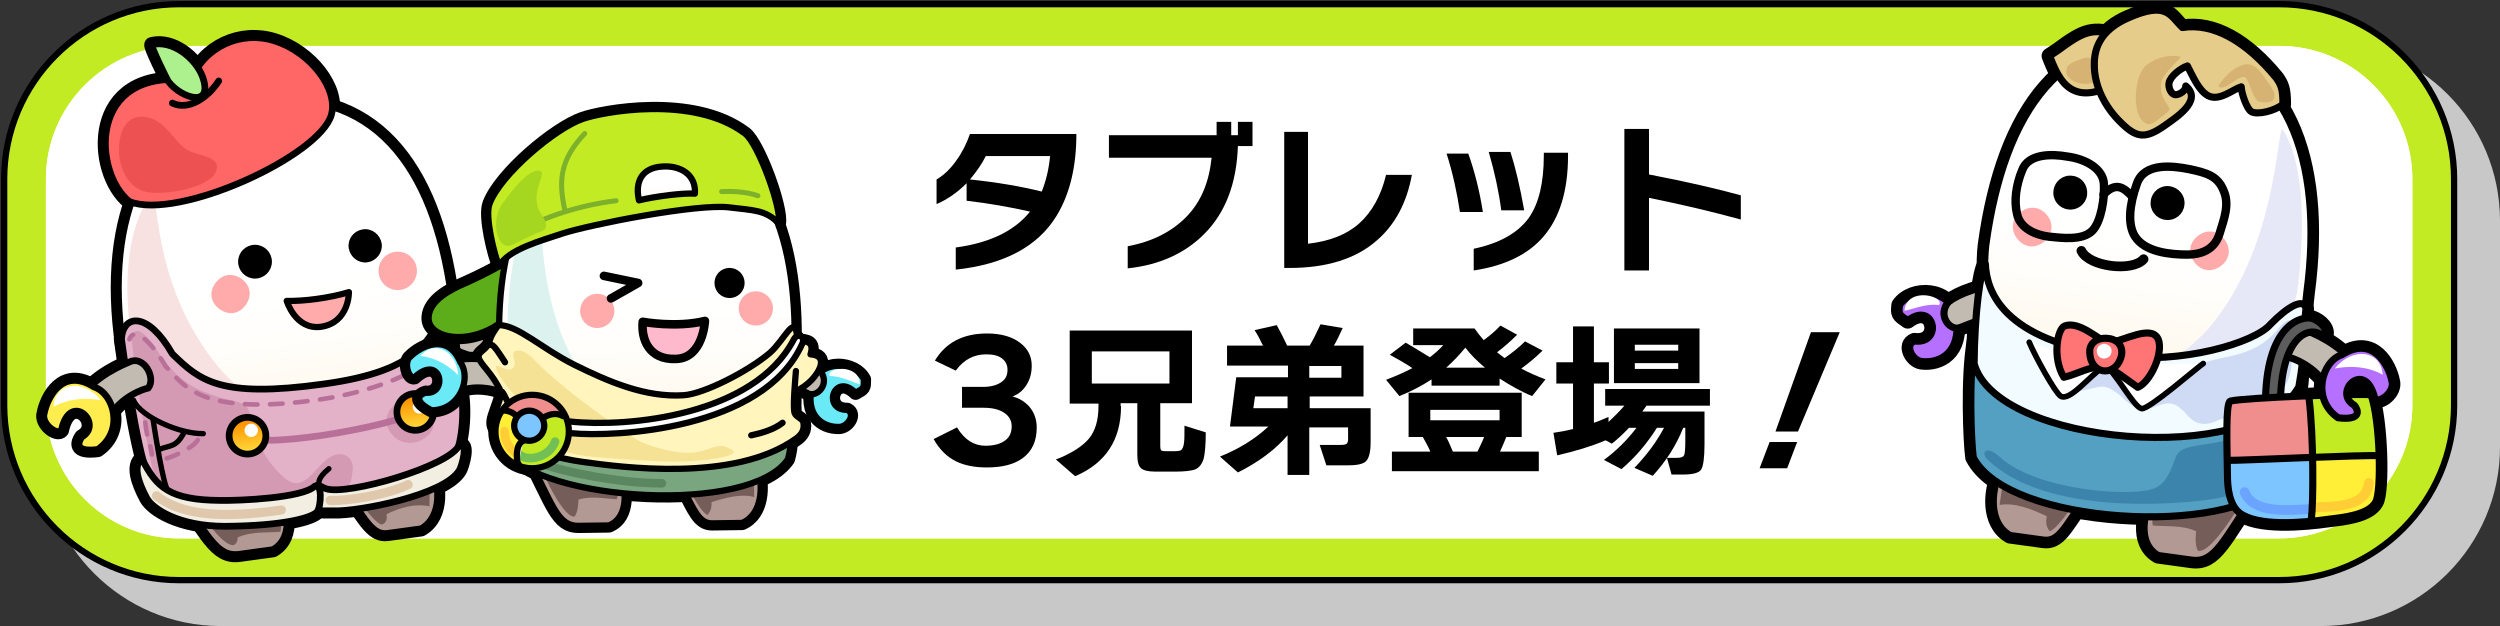 <?xml version="1.0" encoding="utf-8"?>
<!-- Generator: Adobe Illustrator 27.6.1, SVG Export Plug-In . SVG Version: 6.00 Build 0)  -->
<svg version="1.1" id="レイヤー_1" xmlns="http://www.w3.org/2000/svg" xmlns:xlink="http://www.w3.org/1999/xlink" x="0px"
	 y="0px" viewBox="0 0 599 150" style="enable-background:new 0 0 599 150;" xml:space="preserve">
<rect x="0" y="0" width="599" height="150" fill="#333333" stroke="none"/>
<style type="text/css">
	.st0{fill:#C8C8C8;stroke:#C8C8C8;stroke-width:2;stroke-miterlimit:10;}
	.st1{fill:#C3EB23;stroke:#000000;stroke-width:1.506;stroke-linecap:round;stroke-linejoin:round;stroke-miterlimit:10;}
	.st2{fill:#FFFFFF;}
	.st3{fill:none;stroke:#000000;stroke-width:3.666;stroke-linecap:round;stroke-linejoin:round;stroke-miterlimit:10;}
	.st4{fill:#FFED4F;stroke:#000000;stroke-width:1.613;stroke-linecap:round;stroke-linejoin:round;stroke-miterlimit:10;}
	.st5{fill:#C2BBB1;stroke:#000000;stroke-width:1.613;stroke-linecap:round;stroke-linejoin:round;stroke-miterlimit:10;}
	.st6{fill:#B39994;stroke:#000000;stroke-width:1.613;stroke-linecap:round;stroke-linejoin:round;stroke-miterlimit:10;}
	.st7{fill:#755D59;}
	
		.st8{fill:url(#Head_00000103247085626965724350000002743557550717747618_);stroke:#000000;stroke-width:1.613;stroke-linecap:round;stroke-linejoin:round;stroke-miterlimit:10;}
	.st9{fill:#F7E1E1;}
	.st10{fill:#E3B1C8;stroke:#000000;stroke-width:1.613;stroke-linecap:round;stroke-linejoin:round;stroke-miterlimit:10;}
	.st11{fill:#D499B3;}
	.st12{fill:#FFABAB;}
	.st13{fill:none;stroke:#000000;stroke-width:1.5;stroke-linecap:round;stroke-linejoin:round;stroke-miterlimit:10;}
	.st14{stroke:#000000;stroke-width:1.1;stroke-linecap:round;stroke-linejoin:round;stroke-miterlimit:10;}
	.st15{fill:#FF6666;stroke:#000000;stroke-width:1.613;stroke-linecap:round;stroke-linejoin:round;stroke-miterlimit:10;}
	.st16{fill:#ED5151;}
	.st17{fill:#ADF08E;stroke:#000000;stroke-width:1.613;stroke-linecap:round;stroke-linejoin:round;stroke-miterlimit:10;}
	.st18{fill:none;stroke:#000000;stroke-width:1.613;stroke-linecap:round;stroke-linejoin:round;stroke-miterlimit:10;}
	.st19{fill:none;stroke:#000000;stroke-width:1.283;stroke-linecap:round;stroke-linejoin:round;stroke-miterlimit:10;}
	.st20{fill:none;stroke:#B87099;stroke-width:1.613;stroke-linecap:round;stroke-linejoin:round;stroke-miterlimit:10;}
	.st21{fill:none;stroke:#B87099;stroke-width:1.1;stroke-linecap:round;stroke-linejoin:round;}
	.st22{fill:none;stroke:#B87099;stroke-width:1.1;stroke-linecap:round;stroke-linejoin:round;stroke-dasharray:3.009,3.009;}
	
		.st23{fill:none;stroke:#B87099;stroke-width:1.1;stroke-linecap:round;stroke-linejoin:round;stroke-miterlimit:10;stroke-dasharray:2.933;}
	.st24{fill:#F2EEE1;stroke:#000000;stroke-width:1.613;stroke-linecap:round;stroke-linejoin:round;stroke-miterlimit:10;}
	.st25{fill:none;stroke:#E0C8AC;stroke-width:2.199;stroke-linecap:round;stroke-linejoin:round;stroke-miterlimit:10;}
	
		.st26{fill:url(#G1Rp90_00000116229921714298185830000000706187149212506784_);stroke:#000000;stroke-width:1.613;stroke-linecap:round;stroke-linejoin:round;stroke-miterlimit:10;}
	
		.st27{fill:url(#G1Rp90_00000124157475096576424660000001261383747919931573_);stroke:#000000;stroke-width:1.613;stroke-linecap:round;stroke-linejoin:round;stroke-miterlimit:10;}
	.st28{fill:none;stroke:#000000;stroke-width:3.423;stroke-linecap:round;stroke-linejoin:round;stroke-miterlimit:10;}
	.st29{fill:#6AE9F7;stroke:#000000;stroke-width:1.506;stroke-linecap:round;stroke-linejoin:round;stroke-miterlimit:10;}
	.st30{fill:#C2BBB1;stroke:#000000;stroke-width:1.506;stroke-linecap:round;stroke-linejoin:round;stroke-miterlimit:10;}
	.st31{fill:#B39994;stroke:#000000;stroke-width:1.506;stroke-linecap:round;stroke-linejoin:round;stroke-miterlimit:10;}
	.st32{fill:#5CAD19;stroke:#000000;stroke-width:1.506;stroke-linecap:round;stroke-linejoin:round;stroke-miterlimit:10;}
	
		.st33{fill:url(#Head_00000059269792851741766050000001168286819555204993_);stroke:#000000;stroke-width:1.506;stroke-linecap:round;stroke-linejoin:round;stroke-miterlimit:10;}
	.st34{fill:#DCF2EE;}
	.st35{fill:#79A67F;stroke:#000000;stroke-width:1.506;stroke-linecap:round;stroke-linejoin:round;stroke-miterlimit:10;}
	.st36{fill:none;stroke:#5A8760;stroke-width:2.054;stroke-linecap:round;stroke-linejoin:round;stroke-miterlimit:10;}
	.st37{stroke:#000000;stroke-width:1.027;stroke-linecap:round;stroke-linejoin:round;stroke-miterlimit:10;}
	.st38{fill:none;stroke:#7DB02B;stroke-width:1.198;stroke-linecap:round;stroke-linejoin:round;stroke-miterlimit:10;}
	.st39{fill:#A5D620;}
	.st40{fill:url(#SVGID_1_);stroke:#000000;stroke-width:1.506;stroke-linecap:round;stroke-linejoin:round;stroke-miterlimit:10;}
	.st41{fill:#FFF5BD;stroke:#000000;stroke-width:1.506;stroke-linecap:round;stroke-linejoin:round;stroke-miterlimit:10;}
	.st42{fill:#F5E295;}
	
		.st43{fill:url(#SVGID_00000129914411315664081760000016011099252977541823_);stroke:#000000;stroke-width:1.506;stroke-linecap:round;stroke-linejoin:round;stroke-miterlimit:10;}
	
		.st44{fill:url(#SVGID_00000020384267798413515030000009567464061828848805_);stroke:#000000;stroke-width:1.506;stroke-linecap:round;stroke-linejoin:round;stroke-miterlimit:10;}
	
		.st45{fill:url(#SVGID_00000026144442735037286320000014952012886995522467_);stroke:#000000;stroke-width:1.506;stroke-linecap:round;stroke-linejoin:round;stroke-miterlimit:10;}
	.st46{fill:#FFFFFF;stroke:#000000;stroke-width:1.506;stroke-linecap:round;stroke-linejoin:round;stroke-miterlimit:10;}
	.st47{fill:#C3EB23;}
	.st48{fill:none;stroke:#72BF56;stroke-width:2.054;stroke-linecap:round;stroke-linejoin:round;stroke-miterlimit:10;}
	.st49{fill:#FFEF36;}
	.st50{fill:none;stroke:#FFCD36;stroke-width:2.054;stroke-linecap:round;stroke-linejoin:round;stroke-miterlimit:10;}
	.st51{fill:#F08E8E;}
	.st52{fill:#7DC5FF;stroke:#000000;stroke-width:1.506;stroke-linecap:round;stroke-linejoin:round;stroke-miterlimit:10;}
	.st53{fill:none;stroke:#000000;stroke-width:1.506;stroke-linecap:round;stroke-linejoin:round;stroke-miterlimit:10;}
	.st54{fill:none;stroke:#000000;stroke-width:2.054;stroke-linecap:round;stroke-linejoin:round;stroke-miterlimit:10;}
	.st55{fill:#FFB9CD;stroke:#000000;stroke-width:2.054;stroke-linecap:round;stroke-linejoin:round;stroke-miterlimit:10;}
	.st56{fill:none;stroke:#000000;stroke-width:3.871;stroke-linecap:round;stroke-linejoin:round;stroke-miterlimit:10;}
	.st57{fill:#B670FF;stroke:#000000;stroke-width:1.703;stroke-linecap:round;stroke-linejoin:round;stroke-miterlimit:10;}
	.st58{fill:#C2BBB1;stroke:#000000;stroke-width:1.703;stroke-linecap:round;stroke-linejoin:round;stroke-miterlimit:10;}
	.st59{fill:#B39994;stroke:#000000;stroke-width:1.703;stroke-linecap:round;stroke-linejoin:round;stroke-miterlimit:10;}
	
		.st60{fill:url(#Head_00000165236828773844824990000000323129410856976260_);stroke:#000000;stroke-width:1.703;stroke-linecap:round;stroke-linejoin:round;stroke-miterlimit:10;}
	.st61{fill:#E6E7F7;}
	.st62{fill:#54A0C2;stroke:#000000;stroke-width:1.703;stroke-linecap:round;stroke-linejoin:round;stroke-miterlimit:10;}
	.st63{fill:#3D84AD;}
	.st64{fill:#F2FBFF;stroke:#000000;stroke-width:1.703;stroke-linecap:round;stroke-linejoin:round;stroke-miterlimit:10;}
	.st65{fill:#CFDBF5;}
	.st66{fill:none;stroke:#000000;stroke-width:2.322;stroke-linecap:round;stroke-linejoin:round;stroke-miterlimit:10;}
	.st67{stroke:#000000;stroke-width:1.161;stroke-linecap:round;stroke-linejoin:round;stroke-miterlimit:10;}
	.st68{fill:none;stroke:#000000;stroke-width:2.013;stroke-linecap:round;stroke-linejoin:round;stroke-miterlimit:10;}
	.st69{fill:#E6CC8A;stroke:#000000;stroke-width:1.703;stroke-linecap:round;stroke-linejoin:round;stroke-miterlimit:10;}
	.st70{fill:#D6B372;}
	.st71{fill:#FFFFFF;stroke:#000000;stroke-width:1.355;stroke-linecap:round;stroke-linejoin:round;stroke-miterlimit:10;}
	.st72{fill:#FF7575;stroke:#000000;stroke-width:1.703;stroke-linecap:round;stroke-linejoin:round;stroke-miterlimit:10;}
	.st73{fill:#5C5C5C;stroke:#000000;stroke-width:1.703;stroke-linecap:round;stroke-linejoin:round;stroke-miterlimit:10;}
	.st74{fill:#7DC5FF;}
	.st75{fill:none;stroke:#6BA4FF;stroke-width:2.322;stroke-linecap:round;stroke-linejoin:round;stroke-miterlimit:10;}
	.st76{fill:none;stroke:#FFCD36;stroke-width:2.322;stroke-linecap:round;stroke-linejoin:round;stroke-miterlimit:10;}
	.st77{fill:none;stroke:#000000;stroke-width:1.703;stroke-linecap:round;stroke-linejoin:round;stroke-miterlimit:10;}
</style>
<path class="st0" d="M556.1,149H52.9C29.8,149,11,130.2,11,107.1V52.9C11,29.8,29.8,11,52.9,11h503.2c23.2,0,41.9,18.8,41.9,41.9
	v54.2C598,130.2,579.2,149,556.1,149z"/>
<path class="st1" d="M546.1,139H42.9C19.8,139,1,120.2,1,97.1V42.9C1,19.8,19.8,1,42.9,1h503.2C569.2,1,588,19.8,588,42.9v54.2
	C588,120.2,569.2,139,546.1,139z"/>
<path class="st2" d="M42.9,129C25.3,129,11,114.7,11,97.1V42.9C11,25.3,25.3,11,42.9,11h503.2c17.6,0,31.9,14.3,31.9,31.9v54.2
	c0,17.6-14.3,31.9-31.9,31.9H42.9z"/>
<path class="st2" d="M546.1,15c15.4,0,27.9,12.5,27.9,27.9v54.2c0,15.4-12.5,27.9-27.9,27.9H42.9C27.5,125,15,112.5,15,97.1V42.9
	C15,27.5,27.5,15,42.9,15H546.1 M546.1,11H42.9C25.3,11,11,25.3,11,42.9v54.2c0,17.6,14.3,31.9,31.9,31.9h503.2
	c17.6,0,31.9-14.3,31.9-31.9V42.9C578,25.3,563.7,11,546.1,11L546.1,11z"/>
<g>
	<g id="Back_19_">
		<path class="st3" d="M126.3,83.8c-6.5-4.9-8.5,5.9-1.6,4.9c2.4,0.8,0.6,4.6-1.6,4.9c-4.6,0.6-9.6-2.1-8.5-10.5
			c1.3-7.2,10.6-7.3,13.6-3.1C128.4,82.3,128.4,82.3,126.3,83.8z"/>
		<path class="st3" d="M104.1,75.3c4.7,0.5,9.6,2.1,12.2,4.1c2.8,3.1-0.2,7-2.6,6.2c-2.4-0.8-8.6-3.4-12.2-4.1"/>
		<path class="st3" d="M103.5,112.3c1.6,3.3,2.8,11.3-2.6,14.4l-8,1.1c-3.4,0.5-5.1-2.8-9.5-9.2"/>
		<path class="st3" d="M66.9,117.5c1.6,3.3,3.9,11.1-1.5,14.2l-8,1.1c-5.7,0.8-7.7-4.8-16.5-17.5"/>
		<path class="st3" d="M31.1,86.7c-4.4,1.8-9.8,4.9-12.6,9.9l7.5,3.6c2.8-5.1,8.3-7,9.5-7.2C37.5,90.5,34.4,85.1,31.1,86.7z"/>
		<path class="st3" d="M19.6,104.7c5.4-3.1-2.8-11.3-4.9-1.6c-1,1.3-4.9-1.6-4.1-4.1c0.7-3.6,4.3-11.1,11.9-6.3
			c4.9,1.6,7.3,10.6,0.9,15C17.8,108.4,18.7,106,19.6,104.7z"/>
		<path id="Head_4_" class="st3" d="M108.1,70.6c-4.3-30.9-18.7-50.2-47.3-46.2C34.5,28.1,25,51.9,29.4,82.8
			c1.4,9.9,17,21.2,17,21.2l60.6-8.5C107,95.5,109.2,78.3,108.1,70.6z"/>
		<path id="Body_5_" class="st3" d="M107.5,69.3c-3,11.8-6.6,19.5-29.9,22.7c-25,3.5-29.8-0.9-36.3-7.2c-5.4-13.2-11.8-9.5-12.2-3.6
			c1.4,10.3,4.8,32.3,7.4,34.6c11.1,12.4,66.2,4.2,72.4-6.4c1.4-2.1,2.9-10.5,1.2-17.6C109.8,86.7,108.5,70.9,107.5,69.3z"/>
		<path class="st3" d="M79.4,27.5c1.7-6.2-5-15-13.6-17.7c-8.1-2.6-16.9,1.4-20.1,9.5c-24.9-3.2-23.4,22.1-14.7,29
			C42.7,52.9,76.6,37.4,79.4,27.5z"/>
		<path class="st3" d="M36.4,10.7c-0.4,0.1,3.5,8.2,4,8.9c3.1,4,10.9,6.4,8.1-1.3C46.8,13.9,41.3,9.5,36.4,10.7z"/>
		<g>
			<path class="st3" d="M110.1,112.6c0.6-1.1,2.2-6.7-0.1-5.9c-2.3,5-26.7,12.1-31.9,10.4c-1.6-0.5-2.7-2.3-2.7,1.9
				c0,4.1,1.1,3.3,4.6,3.4C85.7,122.6,106.6,118.7,110.1,112.6z"/>
			<path class="st3" d="M53.9,126.1c14.7-0.1,21.1-2.2,22.1-3.5c1-1.4,1.2-7.1-0.6-6.1c-2.8,2.8-17.9,3.5-22.7,3.4
				c-11.9-0.1-15.2-3-18.7-10c-2.2,1.6-0.9,5.6,1.2,9.5C36.6,121.9,42.8,126.1,53.9,126.1z"/>
		</g>
	</g>
	<g id="Arm2_9_">
		<path class="st4" d="M126.3,83.8c-6.5-4.9-8.5,5.9-1.6,4.9c2.4,0.8,0.6,4.6-1.6,4.9c-4.6,0.6-9.6-2.1-8.5-10.5
			c1.3-7.2,10.6-7.3,13.6-3.1C128.4,82.3,128.4,82.3,126.3,83.8z"/>
		<path class="st5" d="M104.1,75.3c4.7,0.5,9.6,2.1,12.2,4.1c2.8,3.1-0.2,7-2.6,6.2c-2.4-0.8-8.6-3.4-12.2-4.1"/>
	</g>
	<g id="Foot_15_">
		<path class="st6" d="M103.5,112.3c1.6,3.3,2.8,11.3-2.6,14.4l-8,1.1c-3.4,0.5-5.1-2.8-9.5-9.2"/>
		<path class="st6" d="M66.9,117.5c1.6,3.3,3.9,11.1-1.5,14.2l-8,1.1c-5.7,0.8-7.7-4.8-16.5-17.5"/>
	</g>
	<g id="FootShade_19_">
		<path class="st7" d="M91.4,125.7c1.3-0.3,1.4-1.6,1.2-2.5c3.3-1.6,6.7-2.6,10.3-1.9l0.1-7.9l-18.7,4.1
			C84.4,117.4,89,124.9,91.4,125.7z"/>
		<path class="st7" d="M66.6,115c0,0,1.3,8.8,0.6,12.4c-2.3,0.3-7-0.2-10.3,1.4c0,0,0.2,1.3-0.9,1.8c-3.4,0.5-11.1-12.4-12.7-15.7
			L66.6,115z"/>
	</g>
	
		<linearGradient id="Head_00000011734158197915053640000004172778680920805307_" gradientUnits="userSpaceOnUse" x1="-3065.562" y1="-104.436" x2="-3065.562" y2="-181.285" gradientTransform="matrix(-0.99 0.139 -0.139 -0.99 -2988.711 348.224)">
		<stop  offset="0.543" style="stop-color:#FFFFFF"/>
		<stop  offset="0.733" style="stop-color:#FFFEFB"/>
		<stop  offset="0.929" style="stop-color:#FFF9EE"/>
		<stop  offset="1" style="stop-color:#FFF7E8"/>
	</linearGradient>
	
		<path id="Head_19_" style="fill:url(#Head_00000011734158197915053640000004172778680920805307_);stroke:#000000;stroke-width:1.613;stroke-linecap:round;stroke-linejoin:round;stroke-miterlimit:10;" d="
		M108.1,70.6c-4.3-30.9-18.7-50.2-47.3-46.2C34.5,28.1,25,51.9,29.4,82.8c1.4,9.9,17,21.2,17,21.2l60.6-8.5
		C107,95.5,109.2,78.3,108.1,70.6z"/>
	<path id="HeadShade_19_" class="st9" d="M31.4,80.8c0.8,5.7,19.5,38.9,51,31c-4.9-1.6-10.7-9.8-14.5-11.6
		c-5.1-2.8-10.3-6.7-14.3-10.8C37,70.7,38,48.1,36.6,46C31.7,52.5,29,63.7,31.4,80.8z"/>
	<path id="Body_19_" class="st10" d="M107.5,69.3c-3,11.8-6.6,19.5-29.9,22.7c-25,3.5-29.8-0.9-36.3-7.2
		c-5.9-10.3-11.8-9.5-12.2-3.6c1.4,10.3,4.8,32.3,7.4,34.6c11.1,12.4,66.2,4.2,72.4-6.4c1.4-2.1,2.9-10.5,1.2-17.6
		C109.8,86.7,108.5,70.9,107.5,69.3z"/>
	<g>
		<path class="st11" d="M79.5,109.3c2.8-1.4,5.4,0.4,5,3.4c-0.2,1.4-0.4,3.7-1.6,4.7c-1.1,0.9-4.3,1-5.7,1.3
			c-2.6,0.5-5.3,1.2-7.9,1.6c-4.1,0.6-8.5,1.3-12.5,1c-4.3-0.4-9.8,0.1-13.8-1.4c-6.1-2.3-5.2-3.7-6.7-8.7c-1.2-4.1-5-29.1-4.7-30.5
			c1-3.9,4.7,1.3,5.7,2.7c2,3.2,4.4,6.2,7.6,8.4c2.3,1.6,4.7,2.4,7.3,3.3c1.9,0.7,5.4,0.9,6.8,2.3c1,0.9,1.3,4,1.8,5.4
			c1.4,3.9,2.6,6.8,5.5,9.9c2.7,2.9,4.7,4.4,7.9,1.5C75.9,112.6,77.5,110.3,79.5,109.3z"/>
		<path class="st11" d="M94.1,104.3c3.4,3.8,9.8,1,9.8-2.9C103.7,89.5,87.7,97.2,94.1,104.3z"/>
	</g>
	<g id="Arm1_14_">
		<path class="st5" d="M31.1,86.7c-4.4,1.8-9.8,4.9-12.6,9.9l7.5,3.6c2.8-5.1,8.3-7,9.5-7.2C37.5,90.5,34.4,85.1,31.1,86.7z"/>
		<path class="st4" d="M19.6,104.7c5.4-3.1-2.8-11.3-4.9-1.6c-1,1.3-4.9-1.6-4.1-4.1c0.7-3.6,4.3-11.1,11.9-6.3
			c4.9,1.6,7.3,10.6,0.9,15C17.8,108.4,18.7,106,19.6,104.7z"/>
	</g>
	<g id="Line1_00000162320835822948849440000009697963194626289824_">
		<path class="st12" d="M83.6,70c-4.6,1.4-10.8,2.2-14.9,2.1c0,0,2.1,7,8.2,6.2C83.7,77.3,83.6,70,83.6,70z"/>
	</g>
	<g id="Line1_15_">
		<path class="st13" d="M83.6,70c-4.6,1.4-10.8,2.2-14.9,2.1c0,0,2.1,7,8.2,6.2C83.7,77.3,83.6,70,83.6,70z"/>
	</g>
	<g id="Cheek_3_">
		<g>
			<path class="st12" d="M54.6,65.9c2.3-0.3,4.9,1.6,5.2,3.9c0.3,2.3-1.6,4.9-3.9,5.2c-2.3,0.3-4.9-1.6-5.2-3.9
				C50.3,68.9,52.3,66.2,54.6,65.9z"/>
		</g>
		<g>
			<circle class="st12" cx="95.3" cy="64.9" r="4.6"/>
		</g>
	</g>
	<g id="Eye_6_">
		<g>
			<circle class="st14" cx="61.1" cy="62.7" r="3.5"/>
		</g>
		<g>
			<path class="st14" d="M87,55.5c1.9-0.3,3.6,1.1,3.9,2.9c0.3,1.9-1.1,3.6-2.9,3.9c-1.9,0.3-3.6-1.1-3.9-2.9
				C83.8,57.5,85.1,55.8,87,55.5z"/>
		</g>
	</g>
	<g id="HighLight_17_">
		<path class="st2" d="M118.8,80.2c3.4-0.5,7.2,1.3,8.3,1.2C126.3,75.6,117.3,78.1,118.8,80.2z"/>
		<path class="st2" d="M12.8,97.5c0,0,4.3-2.9,11.4-1.6C20,90.6,13.1,91.6,12.8,97.5z"/>
	</g>
	<path class="st15" d="M79.4,27.5c1.7-6.2-5-15-13.6-17.7c-8.1-2.6-16.9,1.4-20.1,9.5c-24.9-3.2-23.4,22.1-14.7,29
		C42.7,52.9,76.6,37.4,79.4,27.5z"/>
	<path class="st16" d="M44.5,35.7c-3.3-2.5-4.9-6.7-9.2-7.6c-4.4-0.9-6.8,2.5-6.8,7.9c0,3.4,1.5,7.9,5.3,9.6
		c3.7,1.7,16.2-0.3,17.9-4.4C53.4,37.2,47,37.5,44.5,35.7z"/>
	<path class="st17" d="M36.4,10.7c-0.4,0.1,3.5,8.2,4,8.9c3.1,4,10.9,6.4,8.1-1.3C46.8,13.9,41.3,9.5,36.4,10.7z"/>
	<path class="st18" d="M52.4,19.4c-2.5,3.9-7.2,7.2-11.1,5.3"/>
	<g>
		<path class="st19" d="M44.2,103.4c-1.9,3.9-3.4,3.2-6.1,4.3"/>
		<path class="st19" d="M36.7,100.7c0.4,2.6,2.4,15.7,3.6,17"/>
		<path class="st19" d="M48.7,103.9c-5.7,0.1-15.1-4.1-16.7-8"/>
		<path class="st19" d="M78.8,112.3c-2.9,2.4-2.3,3.3-2.5,4.3"/>
	</g>
	<g>
		<path class="st20" d="M98.8,98.9c-1.2,2.1-33.3,8.9-41.1,5.8"/>
		<g>
			<g>
				<path class="st21" d="M107.5,77.9c-0.1,0.5-0.3,1-0.5,1.4"/>
				<path class="st22" d="M105.6,82c-0.8,1.2-1.7,2.4-2.7,3.8c-1.8,2.6-11.7,7.7-25.5,9.8c-30,4.5-33.4-3.6-37.7-7.8
					c-2-3.5-4.5-6.6-6.3-7.4"/>
				<path class="st21" d="M31.9,80.2c-0.4,0.2-0.7,0.5-0.9,1.1"/>
			</g>
		</g>
		<path class="st23" d="M34.8,101.2c0.4,4,1.2,4.7,1.6,7.7"/>
		<path class="st23" d="M47.4,105.4c-1.3,2.2-7,4.5-8.2,4.6"/>
	</g>
	<g>
		<path class="st24" d="M110.1,112.6c0.6-1.1,2.2-6.7-0.1-5.9c-2.3,5-26.7,12.1-31.9,10.4c-1.6-0.5-2.7-2.3-2.7,1.9
			c0,4.1,1.1,3.3,4.6,3.4C85.7,122.6,106.6,118.7,110.1,112.6z"/>
		<path class="st24" d="M53.9,126.1c14.7-0.1,21.1-2.2,22.1-3.5c1-1.4,1.2-7.1-0.6-6.1c-2.8,2.8-17.9,3.5-22.7,3.4
			c-11.9-0.1-15.2-3-18.7-10c-2.2,1.6-0.9,5.6,1.2,9.5C36.6,121.9,42.8,126.1,53.9,126.1z"/>
	</g>
	<path class="st25" d="M37.5,118.8c5.6,4.4,14.8,5.6,29.9,3.4"/>
	<path class="st25" d="M79.1,119.9c4.1,0.2,13.9-1.4,18.7-3.8"/>
	<g id="Button_11_">
		<g>
			
				<linearGradient id="G1Rp90_00000139268960590621160970000010213772914991136909_" gradientUnits="userSpaceOnUse" x1="-3052.342" y1="-179.019" x2="-3052.342" y2="-187.82" gradientTransform="matrix(-0.99 0.139 -0.139 -0.99 -2988.711 348.224)">
				<stop  offset="0" style="stop-color:#FF9100"/>
				<stop  offset="1" style="stop-color:#FFE947"/>
			</linearGradient>
			
				<circle id="G1Rp90_35_" style="fill:url(#G1Rp90_00000139268960590621160970000010213772914991136909_);stroke:#000000;stroke-width:1.613;stroke-linecap:round;stroke-linejoin:round;stroke-miterlimit:10;" cx="59.3" cy="104.4" r="4.4"/>
			
				<linearGradient id="G1Rp90_00000183246935665851058960000003877678345922378655_" gradientUnits="userSpaceOnUse" x1="-3092.946" y1="-179.019" x2="-3092.946" y2="-187.82" gradientTransform="matrix(-0.99 0.139 -0.139 -0.99 -2988.711 348.224)">
				<stop  offset="0" style="stop-color:#FF9100"/>
				<stop  offset="1" style="stop-color:#FFE947"/>
			</linearGradient>
			
				<circle id="G1Rp90_34_" style="fill:url(#G1Rp90_00000183246935665851058960000003877678345922378655_);stroke:#000000;stroke-width:1.613;stroke-linecap:round;stroke-linejoin:round;stroke-miterlimit:10;" cx="99.5" cy="98.7" r="4.4"/>
		</g>
		<g id="XMLID_6_">
			<circle class="st2" cx="60.2" cy="103.1" r="1.6"/>
			<circle class="st2" cx="100.5" cy="97.5" r="1.6"/>
		</g>
	</g>
</g>
<g>
	<g>
		<path class="st28" d="M205,94.1c-5.2-5.1-8.1,4.2-2,4.1c2.1,1,0.1,4.1-2,4.1c-4.1,0.1-8.3-3-6.3-10.2c1.9-6.2,10.2-5.3,12.3-1.2
			C207,93,207,93,205,94.1z"/>
		<path class="st28" d="M186.4,84.1c4.1,1,8.3,3,10.3,5c2.1,3-0.9,6.1-3,5.2c-2.1-1-7.2-4-10.3-5"/>
		<path class="st28" d="M181.7,112.9c1,3.1,1.2,10.2-3.9,12.4l-7.2,0.1c-3.1,0-4.2-3-7.3-9.1"/>
		<path class="st28" d="M148.8,113.5c1,3.1,2.2,10.3-2.9,12.4l-7.2,0.1c-5.2,0.1-6.2-5-12.6-17.3"/>
		<path class="st28" d="M119.5,86.8c-4.1-1-9.6-1.4-14.2,0.8l3.6,6.5c4.6-2.3,9.7-0.8,10.6-0.4C122.2,92.8,122.7,87.3,119.5,86.8z"
			/>
		<path class="st28" d="M102,94.1c5.5,0.5,3.7-9.6-2.7-3.7c-1.4,0.4-2.7-3.7-0.9-5c2.3-2.3,8.8-5.9,11.9,1.4
			c2.7,3.7,0,11.5-6.9,11.5C98.8,95.9,100.6,94.5,102,94.1z"/>
		<path class="st28" d="M121.4,76.1c2-1.8,3.1-11.7,2.7-15.1c-3.8,2.8-10.6,6-12.9,7c-3.2,1.4-8.2,3.9-8.5,7.9
			C102.2,81.3,113.4,83.3,121.4,76.1z"/>
		<path id="Head_00000034058541702996638200000015566087978423531401_" class="st28" d="M190.4,78.9c-0.4-28.8-11-48.1-36.7-47.7
			c-23.6,0.4-34.6,21.1-34.1,49.8c0.1,9.2,12.6,21.4,12.6,21.4l54.4-0.8C186.6,101.6,190.5,86.1,190.4,78.9z"/>
		<path id="Body_00000147931698515134364390000003466206890755437231_" class="st28" d="M186.2,99.6c-9.2,0.8-57.5,3.1-62.7-4.9
			c-1.7,5.3-2.5,10.1-2.5,13.2c8.4,12.2,58.8,15.6,67.8,2.1C190.8,102.5,187.9,99.1,186.2,99.6z"/>
		<path class="st28" d="M174.8,49.7c-7.5-1-33.5,4.1-40.2,6.3c-4.3,1.5-13,3.7-15,7.8c-1.1-2.5-3.5-12-2.3-15
			c2.7-7.1,15.7-18,22.3-20.3c4.5-1.6,26.4-5.9,38.9,3.5c3.2,2.4,8.9,18.1,8.1,21.6C183.6,50.2,180.2,50.4,174.8,49.7z"/>
		<path class="st28" d="M191,81.6c2.5,0.1,4.1,0.4,3.2,3.3c4.3,0.3,2.2,4.1,0.3,6.1c-2.3,2.4-5.1,3.5-8.1,4"/>
		<path id="Body_00000145758547619584291470000017586711287382086830_" class="st28" d="M191,80.9c-1.4-1.5-3.5,2.2-5.6,4
			c-6.3,5.1-13.8,9.3-21.5,9.9c-9.1,0.7-18.1-3.3-26.2-7.3c-8-4-13.6-9.6-18.2-9.5c-0.6,0.9-1.9,2.5-2.2,4.3
			c-0.9,1.8-2.7,2.1-2.5,3.4c0.2,1.6,3.3,3.7,5.5,8.6c-1.7,6.2-3.8,7.6,0.3,10.1c5.5,3.4,13.2,5.6,19.3,6.4c8.8,1.2,36.1,5,50.9-5.6
			c1.3-0.9,2.1-2.1,1.8-3.8c-0.1-1-1.7-1.3-2.1-2.3c-0.5-1.4,0.2-8.6,0.3-10.1"/>
		<circle class="st28" cx="127.5" cy="103.4" r="8.8"/>
		<g id="Arm2_00000176760892767053237060000010235416349462957488_">
			<path class="st29" d="M205,94.1c-5.2-5.1-8.1,4.2-2,4.1c2.1,1,0.1,4.1-2,4.1c-4.1,0.1-8.3-3-6.3-10.2c1.9-6.2,10.2-5.3,12.3-1.2
				C207,93,207,93,205,94.1z"/>
			<path class="st30" d="M186.4,84.1c4.1,1,8.3,3,10.3,5c2.1,3-0.9,6.1-3,5.2c-2.1-1-7.2-4-10.3-5"/>
		</g>
		<g id="Foot_00000176738426997184795300000009078772207404956043_">
			<path class="st31" d="M181.7,112.9c1,3.1,1.2,10.2-3.9,12.4l-7.2,0.1c-3.1,0-4.2-3-7.3-9.1"/>
			<path class="st31" d="M148.8,113.5c1,3.1,2.2,10.3-2.9,12.4l-7.2,0.1c-5.2,0.1-6.2-5-12.6-17.3"/>
		</g>
		<g id="FootShade_00000108995669645021427010000003122940237025207193_">
			<path class="st7" d="M169.5,123.4c1-1.1,1-2.1,1-3.1c3.1-1,7.2-2.1,10.2-1.2l-0.1-6.1l-16.4,2.3
				C164.2,115.2,167.4,122.4,169.5,123.4z"/>
			<path class="st7" d="M146.7,111.4c0,0,2.2,5.1,1.1,8.2c-2.1,0-6.1-0.9-9.2,0.1c0,0,0,3.1-1,4.1c-3.1,0-8.4-12.2-9.5-15.3
				L146.7,111.4z"/>
		</g>
		<path class="st32" d="M121.4,76.1c2-1.8,3.1-11.7,2.7-15.1c-3.8,2.8-10.6,6-12.9,7c-3.2,1.4-8.2,3.9-8.5,7.9
			C102.2,81.3,113.4,83.3,121.4,76.1z"/>
		
			<linearGradient id="Head_00000137128427268523130750000008820261442201056699_" gradientUnits="userSpaceOnUse" x1="-10.595" y1="674.961" x2="-10.595" y2="745.854" gradientTransform="matrix(-1 1.528993e-02 1.528993e-02 1 133.362 -643.577)">
			<stop  offset="0.543" style="stop-color:#FFFFFF"/>
			<stop  offset="0.733" style="stop-color:#FFFEFB"/>
			<stop  offset="0.929" style="stop-color:#FFF9EE"/>
			<stop  offset="1" style="stop-color:#FFF7E8"/>
		</linearGradient>
		
			<path id="Head_00000036249803826435403070000002865485442418277002_" style="fill:url(#Head_00000137128427268523130750000008820261442201056699_);stroke:#000000;stroke-width:1.506;stroke-linecap:round;stroke-linejoin:round;stroke-miterlimit:10;" d="
			M190.4,78.9c-0.4-28.8-11-48.1-36.7-47.7c-23.6,0.4-34.6,21.1-34.1,49.8c0.1,9.2,12.6,21.4,12.6,21.4l54.4-0.8
			C186.6,101.6,190.5,86.1,190.4,78.9z"/>
		<path id="HeadShade_00000084517677624532766360000005328593537334367917_" class="st34" d="M121.6,81c0.1,5.2,12.8,32.6,41.5,29.2
			c-4.1-2-8.3-6-11.4-8.1c-4.2-3-8.3-7-11.5-11.1c-12.6-18.3-9.9-41.9-11-43.9C124.3,52.2,121.4,65.6,121.6,81z"/>
		<path id="Body_00000080190976157371731810000018321607759121305786_" class="st35" d="M186.2,99.6c-9.2,0.8-57.5,3.1-62.7-4.9
			c-1.7,5.3-2.5,10.1-2.5,13.2c8.4,12.2,58.8,15.6,67.8,2.1C190.8,102.5,187.9,99.1,186.2,99.6z"/>
		<path class="st36" d="M131,111.5c4.3,1.5,17.2,4.3,27.6,4.3"/>
		<g id="Arm1_00000077302805548182077620000013968591431760189348_">
			<path class="st30" d="M119.5,86.8c-4.1-1-9.6-1.4-14.2,0.8l3.6,6.5c4.6-2.3,9.7-0.8,10.6-0.4C122.2,92.8,122.7,87.3,119.5,86.8z"
				/>
			<path class="st29" d="M102,94.1c5.5,0.5,3.7-9.6-2.7-3.7c-1.4,0.4-2.7-3.7-0.9-5c2.3-2.3,8.8-5.9,11.9,1.4
				c2.7,3.7,0,11.5-6.9,11.5C98.8,95.9,100.6,94.5,102,94.1z"/>
		</g>
		<g id="Cheek_00000150791075856305719090000003811224414247693195_">
			<g>
				<ellipse class="st12" cx="143.1" cy="74.5" rx="4.1" ry="4.1"/>
			</g>
			<g>
				<circle class="st12" cx="181.1" cy="73.9" r="4.1"/>
			</g>
		</g>
		<g id="Eye_00000130633454802826823190000013329004146786231475_">
			<g>
				<circle class="st37" cx="174.8" cy="67.8" r="3.1"/>
			</g>
		</g>
		<path class="st2" d="M198.8,90.1c3.1,0,6.2,1.9,7.2,1.9C205.9,86.9,197.7,88.1,198.8,90.1z"/>
		<path class="st2" d="M100.7,85.3c0,0,4.6,0.1,9.1,4.6C109.4,84,103.9,81.3,100.7,85.3z"/>
		<path class="st1" d="M174.8,49.7c-7.5-1-33.5,4.1-40.2,6.3c-4.3,1.5-13,3.7-15,7.8c-1.1-2.5-3.5-12-2.3-15
			c2.7-7.1,15.7-18,22.3-20.3c4.5-1.6,26.4-5.9,38.9,3.5c3.2,2.4,8.9,18.1,8.1,21.6C183.6,50.2,180.2,50.4,174.8,49.7z"/>
		<g>
			<path class="st38" d="M147.6,48.1c-8.4,1-17.5,3.9-22.7,7.2"/>
			<path class="st38" d="M140.1,32c-5.6,6-6.5,10.8-4.7,18.6"/>
			<path class="st38" d="M181.6,46.9c-2.9-1-6.1-1.1-8.7-1"/>
		</g>
		<path class="st39" d="M120.3,48.9c-2.8,3.9-1.3,11.6,2.6,9.7c3.4-1.7,5.2-2.6,6.1-2.9c3.9-1,0.5-4.1-0.1-5.9
			c-1.5-4.6,2.4-8.4,0.3-8.9C126.4,40.4,121.7,47,120.3,48.9z"/>
		
			<linearGradient id="SVGID_1_" gradientUnits="userSpaceOnUse" x1="-15.783" y1="683.763" x2="-15.783" y2="691.763" gradientTransform="matrix(-1 1.528993e-02 1.528993e-02 1 133.362 -643.577)">
			<stop  offset="0.543" style="stop-color:#FFFFFF"/>
			<stop  offset="0.733" style="stop-color:#FFFEFB"/>
			<stop  offset="0.929" style="stop-color:#FFF9EE"/>
			<stop  offset="1" style="stop-color:#FFF7E8"/>
		</linearGradient>
		<path class="st40" d="M158.7,39.9c-5,0.3-6.6,3.7-5.6,8.1c4.1-1,10.7-1.8,13.4-1.6C166.8,41.8,163,39.6,158.7,39.9z"/>
		<path class="st41" d="M191,81.6c2.5,0.1,4.1,0.4,3.2,3.3c4.3,0.3,2.2,4.1,0.3,6.1c-2.3,2.4-5.1,3.5-8.1,4"/>
		<path id="Body_00000182506650992477392990000013604712719437304992_" class="st41" d="M191,80.9c-0.4-6.2-3,0.6-6.6,3.7
			c-5.2,4.4-15.8,9.8-20.6,10.1c-9.2,0.6-18.1-3.3-26.2-7.3c-8-4-13.6-9.6-18.2-9.5c-0.6,0.9-1.9,2.5-2.2,4.3
			c-0.9,1.8-2.7,2.1-2.5,3.4c0.2,1.6,3.3,3.7,5.5,8.6c-1.7,6.2-3.8,7.6,0.3,10.1c5.5,3.4,13.2,5.6,19.3,6.4c8.8,1.2,36.1,5,50.9-5.6
			c1.3-0.9,2.1-2.1,1.8-3.8c-0.1-1-1.7-1.3-2.1-2.3c-0.5-1.4,0.2-8.6,0.3-10.1"/>
		<path class="st42" d="M161.1,110.6c7.1,0.1,16.5-1.3,14.4-2.7c-3.9-2.7-5.2,0.8-11.2,0.6c-4.1-0.2-8.6-1.7-10.5-2.5
			c-2.1-0.9-18-11.8-25.4-19.4c-0.9-1-2.8-2.7-4.2-2.6c-2.9,0.2,0.5,3.1-1.6,4.4c-1.1,0.7-2.7-0.8-3.8-0.8c0,1.3,1.2,3,2,4.1
			c1.8,2.4,4.1,4.4,5.4,7.1c1.3,2.6,2.1,4.9,4.3,6.9c3.9,3.5,11.9,3.8,16.8,4.2C148.4,109.9,154.8,110.5,161.1,110.6z"/>
		
			<linearGradient id="SVGID_00000041262021684101176910000015098484143405251507_" gradientUnits="userSpaceOnUse" x1="25.074" y1="725.977" x2="25.074" y2="730.096" gradientTransform="matrix(-1 1.528993e-02 1.528993e-02 1 133.362 -643.577)">
			<stop  offset="0" style="stop-color:#7DACFF"/>
			<stop  offset="1" style="stop-color:#B5F5FF"/>
		</linearGradient>
		
			<path style="fill:url(#SVGID_00000041262021684101176910000015098484143405251507_);stroke:#000000;stroke-width:1.506;stroke-linecap:round;stroke-linejoin:round;stroke-miterlimit:10;" d="
			M121,86.8c-0.8-1.2-2.7-4.3-3.2-4.1"/>
		
			<linearGradient id="SVGID_00000137833435060319524340000012265031636839936942_" gradientUnits="userSpaceOnUse" x1="23.535" y1="737.169" x2="23.535" y2="739.908" gradientTransform="matrix(-1 1.528993e-02 1.528993e-02 1 133.362 -643.577)">
			<stop  offset="0" style="stop-color:#7DACFF"/>
			<stop  offset="1" style="stop-color:#B5F5FF"/>
		</linearGradient>
		
			<path style="fill:url(#SVGID_00000137833435060319524340000012265031636839936942_);stroke:#000000;stroke-width:1.506;stroke-linecap:round;stroke-linejoin:round;stroke-miterlimit:10;" d="
			M121.9,96.6c-0.5-0.4-1-2.1-1.6-2.7"/>
		
			<linearGradient id="SVGID_00000148639441143056598410000007143508349501884592_" gradientUnits="userSpaceOnUse" x1="-38.992" y1="745.613" x2="-38.992" y2="748.554" gradientTransform="matrix(-1 1.528993e-02 1.528993e-02 1 133.362 -643.577)">
			<stop  offset="0" style="stop-color:#7DACFF"/>
			<stop  offset="1" style="stop-color:#B5F5FF"/>
		</linearGradient>
		
			<path style="fill:url(#SVGID_00000148639441143056598410000007143508349501884592_);stroke:#000000;stroke-width:1.506;stroke-linecap:round;stroke-linejoin:round;stroke-miterlimit:10;" d="
			M187.5,101.3c-2,1.6-5.1,2.5-7.5,3"/>
		<path class="st46" d="M136.6,101c14,1.5,44-1.5,53.5-19.5c1-2.1,3-0.7,2.1,0.9c-9.3,20.7-45.1,22.4-55.3,21.4"/>
		<g>
			<circle class="st47" cx="127.5" cy="103.4" r="8.8"/>
			<path class="st48" d="M133,105.8c-1.3,3.7-6.4,5-8.6,3.1"/>
			<path class="st49" d="M119,102.2c-0.4,4.1,1.1,6.9,4.7,8.9c0.7-1.4,1.2-5,0.7-6.3c-0.6-1.8-2.1-3-1.4-5.3
				C120.2,97.9,119.4,99.3,119,102.2z"/>
			<path class="st50" d="M120.9,103.3c0,2.1,0.8,3.8,2.6,5.2"/>
			<path class="st51" d="M129.7,99.7c-1.9-0.3-3.9-1.9-5.7-0.2c-0.8-0.6-1.7-1.4-2.6-1.5c1.5-6.2,12.2-2.8,13.8,1.7
				C133.4,99.3,131.6,100,129.7,99.7z"/>
			<g>
				<circle class="st52" cx="126.8" cy="102" r="3.6"/>
				<circle class="st53" cx="127.5" cy="103.4" r="8.8"/>
			</g>
			<path class="st46" d="M134.9,99.7c-1.5-0.9-3.4-0.5-4.7,0.4"/>
			<path class="st46" d="M125.4,105.6c-1.9,0.8-1.7,4.2-1.3,5.8c0.2-0.1,0.1-0.2,0.1-0.3"/>
			<path class="st46" d="M123.5,99.5c-0.7-0.9-2.8-1.4-3.4-1"/>
		</g>
		<polyline class="st54" points="144.7,66.1 152.9,67.8 146.4,71.5 		"/>
	</g>
	<path class="st55" d="M154,77.1c0,0,8,1.5,14.9-0.2c0,0-0.4,8.9-6.9,9.1C155.5,86.3,153.6,81.3,154,77.1z"/>
</g>
<g>
	<path d="M257.9,32.1c0,7.9-1.6,14.5-4.8,19.7c-4.5,7.3-12.6,11.6-24.1,12.8v-5.3c8.2-1.1,14.1-4,17.8-8.6c-4.9-1.1-10-2-15.2-2.6
		v-4.2c-2.2,2.2-4.6,3.9-7.2,5V43c1.7-1,3.3-2.5,4.7-4.5c1.4-1.9,2.5-4.1,3.3-6.4H257.9z M251.6,37.4h-15.4c-1,2-2.3,3.8-3.8,5.6
		c6.7,0.7,12.4,1.7,17.2,2.9C250.6,43.4,251.3,40.6,251.6,37.4z"/>
	<path d="M300,35h-3.4c-0.3,9-3,16-8.1,21.1c-4.6,4.6-10.7,7.4-18.3,8.2V59c5.9-1.1,10.6-3.5,14.1-7.1c3.5-3.6,5.4-8.3,6-14.1h-24.6
		v-5.4h25.8v-3.2h3.5v3.2h1.6v-3.2h3.5V35z"/>
	<path d="M338.3,41.8c-1.2,6.7-4,12-8.4,15.8c-5,4.4-12,6.6-20.9,6.6h-1.3V31.6h5.7v26.8c5.2-0.6,9.3-2.2,12.3-4.9s5.2-6.6,6.4-11.6
		H338.3z"/>
	<path d="M355.3,50.8h-5.5c-0.7-4.6-1.7-9.3-3.2-14h5.2C353.3,41,354.5,45.7,355.3,50.8z M375.7,37.3c0,8.4-2,14.9-5.9,19.4
		c-3.7,4.3-9.3,7-16.7,8.1v-5.2c6.2-1.3,10.6-3.8,13.2-7.4c2.4-3.4,3.6-8.4,3.6-15v-0.6h5.8V37.3z M365.2,50.4h-5.5
		c-0.6-4.6-1.6-9.2-3-14h5.2C363.1,40.1,364.2,44.8,365.2,50.4z"/>
	<path d="M417.1,52.6c-6.9-1.9-14.2-3.6-22-5.2v17.4h-5.9V30.9h5.9v10.9c9.3,1.8,16.6,3.5,22,5V52.6z"/>
	<path d="M248.4,102.4c0,3.3-1.1,5.7-3.4,7.4c-2.1,1.5-4.9,2.2-8.6,2.2c-2.9,0-5.3-0.5-7.2-1.4c-2.3-1.1-4.1-2.9-5.5-5.4l5.6-2.8
		c1.8,3,4.1,4.4,6.8,4.4c2.2,0,3.8-0.5,4.9-1.4c1-0.8,1.4-1.9,1.4-3.3c0-1.3-0.6-2.4-1.8-3.2c-1.2-0.8-2.8-1.2-5-1.2h-5.1v-5h5
		c1.9,0,3.4-0.4,4.5-1.2c1-0.7,1.4-1.7,1.4-2.9c0-1.1-0.4-2-1.3-2.7c-0.9-0.7-2.1-1-3.8-1c-3,0-5.4,1.3-7.3,3.9l-5-2.4
		c2.6-4.3,6.7-6.5,12.5-6.5c3.4,0,6.1,0.8,8,2.3c1.8,1.4,2.7,3.2,2.7,5.4c0,1.8-0.4,3.3-1.3,4.7s-2,2.2-3.3,2.7
		c1.6,0.4,2.9,1.2,4,2.4C247.8,98.8,248.4,100.5,248.4,102.4z"/>
	<path d="M268.6,97.3c0,8.1-3.7,13.7-11,16.8l-4.6-4c3.8-1.5,6.4-3.2,7.9-5c1.5-1.8,2.3-4.4,2.3-7.8v-0.6h-6.9V79.2h29.3v17.4H278
		v10.2c0,0.6,0.1,1,0.2,1.1c0.1,0.1,0.5,0.2,1.1,0.2h2.2c0.7,0,1.2-0.1,1.4-0.2c0.4-0.2,0.7-0.9,0.8-1.9c0.1-0.8,0.1-2.1,0.1-4
		l5.1,1.6c0,3-0.2,5.1-0.5,6.3c-0.4,1.3-1.1,2.2-2.1,2.6c-0.9,0.3-2.5,0.5-4.7,0.5h-4.8c-1.7,0-2.8-0.3-3.4-0.8
		c-0.6-0.5-0.9-1.6-0.9-3.3V96.6h-4V97.3z M280.2,91.9v-7.7h-18.6v7.7H280.2z"/>
	<path d="M308.5,104.3c-2.9,3.4-6.9,6.4-11.9,8.9l-4.3-3.8c4.7-1.9,8.5-4.3,11.6-7.2h-9.2l1.5-11.8h12.4v-2.8h-14.6v-4.8h8.6
		c-0.6-1.3-1.3-2.6-2-3.7l5.3-1.2c0.8,1.4,1.6,3,2.5,4.9h5.4c0.9-1.5,1.7-3.2,2.6-5.1l5.3,0.9c-0.8,1.8-1.5,3.2-2.1,4.2h7.1V95
		h-12.9v2.8h14.6v8.2c0,2.3-0.4,3.8-1.1,4.5s-2.2,1-4.4,1h-5.1l-1.6-4.9h5.2c0.9,0,1.4-0.2,1.5-0.7c0.1-0.2,0.1-0.5,0.1-0.8v-2.7
		h-9.3v11.4h-5.2V104.3z M308.5,97.8V95h-7.8l-0.4,2.8H308.5z M321.4,90.5v-2.8h-7.7v2.8H321.4z"/>
	<path d="M338.4,88.2c-1.6-1.1-3.4-2.1-5.4-3.2l3.8-2.9c1.6,0.9,3.5,2.1,5.8,3.5c1.2-0.9,2.3-1.9,3.2-2.9h-7.2v-4h14.7
		c0.7,1,1.5,2,2.2,2.8c1.5-1.1,2.9-2.3,4-3.5l4,2.2c-1.6,1.6-3.2,3-4.8,4.2c0.7,0.6,1.3,1,1.8,1.4c2-1.4,3.6-2.7,4.9-4l4.2,2.2
		c-1.5,1.5-3.3,3-5.1,4.3c1.8,1,3.7,1.8,5.8,2.6l-3.2,4c-2.7-1.1-5.3-2.6-7.8-4.2v1.7h-16.3v-1.5c-2.4,1.6-5,2.9-7.7,4l-3.2-3.9
		C334.2,90.2,336.3,89.3,338.4,88.2z M342.7,108.2c-0.4-1-1-2.1-1.8-3.5h-3.4V94.1h27.1v10.6h-3.7c-0.3,0.8-0.8,2-1.5,3.5h9.3v4.7
		h-35.2v-4.7H342.7z M359.3,100.7v-2.5h-16.6v2.5H359.3z M346.5,104.7c0.6,1.1,1.1,2.3,1.6,3.5h5.9c0.5-1.1,1.1-2.2,1.6-3.5H346.5z
		 M351.1,83.3c-1.4,1.7-2.9,3.3-4.6,4.8h9.3C353.9,86.5,352.3,84.9,351.1,83.3z"/>
	<path d="M384.7,105.5c-3.3,1.4-7.2,2.6-11.6,3.6l-0.9-5.4c1.5-0.2,3.1-0.5,4.7-0.9V91.9h-4v-5.1h4v-8.6h5v8.6h3.6v5.1h-3.6v9.4
		c1.2-0.4,2.3-0.9,3.5-1.4v1.2c1.4-1.3,2.7-2.6,3.8-3.9h-4.6v-4h25.1v4h-15.2c-0.2,0.3-0.6,0.8-1,1.4h14.9v7.8
		c0,3.3-0.3,5.3-0.8,6.1c-0.5,0.8-2,1.2-4.3,1.2h-2.8l-1.1-4h2.4c0.9,0,1.5-0.2,1.7-0.6c0.2-0.4,0.3-1.6,0.3-3.5v-3.1h-0.5
		c-1.7,4.3-4.2,8.1-7.3,11.5l-4.4-1.9c2.9-3,5.3-6.2,7.1-9.6h-1.7c-2.4,3.8-5.2,7.1-8.5,9.9l-4.2-2.2c3-2.2,5.6-4.8,7.8-7.7h-1.8
		c-1.3,1.4-2.7,2.7-4.1,3.8L384.7,105.5z M407.2,91.8h-20.5V78.7h20.5V91.8z M402.1,84v-1.4h-10.4V84H402.1z M402.1,88.4v-1.4h-10.4
		v1.4H402.1z"/>
	<path d="M430.6,105.9l-2.4,6.3h-6.6l2.4-6.3H430.6z M440.8,79.6l-10,23.8h-5.4l8.5-23.8H440.8z"/>
</g>
<g>
	<g>
		<path class="st56" d="M564.1,97.1c-5.4-3.1,2.7-11.3,4.9-1.6c1,1.3,4.9-1.6,4.1-4.2c-0.7-3.6-4.4-11.1-12-6.3
			c-4.9,1.6-7.3,10.7-0.9,15.1C565.9,100.8,565.1,98.3,564.1,97.1z"/>
		<path class="st56" d="M457.1,76.8c6.5-4.9,8.5,5.8,1.6,4.9c-2.4,0.9-0.6,4.5,1.6,4.9c4.5,0.6,9.7-2.2,8.4-10.5
			c-1.4-7.2-10.7-7.3-13.6-3C454.9,75.3,454.9,75.3,457.1,76.8z"/>
		<path class="st56" d="M479.2,68.1c-4.7,0.5-9.7,2.2-12.3,4.2c-2.8,3.1,0.2,7.1,2.7,6.2c2.4-0.9,8.6-3.5,12.3-4.2"/>
		<path class="st56" d="M478.9,113.9c-1.6,3.3-2.7,11.3,2.7,14.4l8,1.1c3.5,0.5,5-2.8,9.4-9.2"/>
		<path class="st56" d="M515.6,118.9c-1.6,3.3-3.9,11.1,1.5,14.2l8,1.1c5.7,0.8,7.6-4.8,16.3-17.6"/>
		<path class="st56" d="M552.4,79.1c4.4,1.7,9.9,4.8,12.7,9.9l-7.5,3.7c-2.8-5-8.4-7-9.6-7.2C546.2,83,549.2,77.5,552.4,79.1z"/>
		<path id="Head_9_" class="st56" d="M475.8,58.7c4.4-32.1,18.5-52.4,46.3-48.7c25.7,3.5,34.9,28.1,30.6,60.2
			c-0.9,9.9-3.2,21.6-3.2,21.6l-72.7-7.4C476.9,84.5,474.8,66.7,475.8,58.7z"/>
		<path class="st56" d="M551.2,91.8c-1.6,11.9-4.1,20.9-6,24.1c-11,12.5-64,10.1-72.4-6.3c-0.5-3.6-1.2-19.2,0.4-28.1
			c2.7-16.3,0.7,7.7,26.8,12.5C532.7,99.9,552.8,79.4,551.2,91.8z"/>
		<path class="st56" d="M550.8,92.7c1.7-9.4,1.1-13.6,1.7-18.7c-0.4-2.8-4.3-0.6-8.5,3.7c-3.7,4.4-21.4,9.7-37.2,7.5
			c-27.1-3.7-30.8-15.5-31.1-21.9c-1.2,1.4-2.6,11.8-2.7,23.8C478.2,106.7,539.6,112.1,550.8,92.7z"/>
		<path class="st56" d="M508.9,8.8c-6.8-1.8-8.5-2.1-15,2.7c-0.9,0.7-1.9,1.3-2.8,1.9c2.3,6,5.7,14.2,19.7,4.1"/>
		<path class="st56" d="M509.9,4.3c-6.4,2.8-8.1,7-8.1,11c-0.1,5.3,2.6,10.4,6.3,14c3.8,3.8,5.9,4,10.4,0.9c2.8-2,9.4-6.1,5.2-9.6
			c0.1,1.1-1.5,2.1-2.4,2.1c-1.1,0-1.8-1.7-1.6-2.8c0.3-1.7,2.9-3.6,4.4-4.1c1.2,2.2,2.6,5.8,4.9,7.1c2.7,1.5,6-1.5,8-2.1
			c0,1.3,1.3,5.4,2.5,6c1.4,0.7,5.3-0.1,7.5-1.8c0-3.8-0.5-4.7-1.6-6.3c-7.2-8.8-15.1-13.3-22.5-12.1C519.9,3.7,519.2,0.2,509.9,4.3
			z"/>
		<path class="st56" d="M542.8,97.3c-0.1-19.8,8.8-21.7,11.2-21c1.8,0.6,4.2,2.7,2.9,4.6c-2.4-2.1-8.9-1-9.4,15.6"/>
		<path class="st56" d="M568.1,94.6c-2.7-0.4-30.6,0.7-33.7,1.5c-1.2,0.3-0.8,11-0.7,17.8c0,2.9,0.4,7,2.9,9
			c4.3,3.3,15.1,2.4,21.4,1.5c3.3-0.4,9.5-1,11.2-4.1C570.7,117.8,570.3,100.7,568.1,94.6z"/>
	</g>
	<g id="Arm2_4_">
		<path class="st57" d="M457.1,76.8c6.5-4.9,8.5,5.8,1.6,4.9c-2.4,0.9-0.6,4.5,1.6,4.9c4.5,0.6,9.7-2.2,8.4-10.5
			c-1.4-7.2-10.7-7.3-13.6-3C454.9,75.3,454.9,75.3,457.1,76.8z"/>
		<path class="st58" d="M479.2,68.1c-4.7,0.5-9.7,2.2-12.3,4.2c-2.8,3.1,0.2,7.1,2.7,6.2c2.4-0.9,8.6-3.5,12.3-4.2"/>
	</g>
	<g id="Foot_4_">
		<path class="st59" d="M478.9,113.9c-1.6,3.3-2.7,11.3,2.7,14.4l8,1.1c3.5,0.5,5-2.8,9.4-9.2"/>
		<path class="st59" d="M515.6,118.9c-1.6,3.3-3.9,11.1,1.5,14.2l8,1.1c5.7,0.8,7.6-4.8,16.3-17.6"/>
	</g>
	<g id="FootShade_4_">
		<path class="st7" d="M491.1,127.3c-1-1.3-0.9-2.4-0.7-3.6c-3.3-1.6-7.7-3.4-11.3-2.7l1-6.9l18,4.7
			C498.1,118.8,493.5,126.4,491.1,127.3z"/>
		<path class="st7" d="M518.2,116.9c0,0-3.1,5.4-2.4,9c2.3,0.3,7.1-0.2,10.4,1.4c0,0-0.5,3.5,0.5,4.7c3.5,0.5,11-12.5,12.7-15.8
			L518.2,116.9z"/>
	</g>
	
		<linearGradient id="Head_00000155833033051114322210000013724072309460785566_" gradientUnits="userSpaceOnUse" x1="517.428" y1="396.646" x2="517.428" y2="316.856" gradientTransform="matrix(0.991 0.134 0.134 -0.991 -44.096 333.849)">
		<stop  offset="0.543" style="stop-color:#FFFFFF"/>
		<stop  offset="0.733" style="stop-color:#FFFEFB"/>
		<stop  offset="0.929" style="stop-color:#FFF9EE"/>
		<stop  offset="1" style="stop-color:#FFF7E8"/>
	</linearGradient>
	
		<path id="Head_8_" style="fill:url(#Head_00000155833033051114322210000013724072309460785566_);stroke:#000000;stroke-width:1.703;stroke-linecap:round;stroke-linejoin:round;stroke-miterlimit:10;" d="
		M475.8,58.7c4.4-32.1,18.5-52.4,46.3-48.7c25.7,3.5,34.9,28.1,30.6,60.2c-0.9,9.9-3.2,21.6-3.2,21.6l-72.7-7.4
		C476.9,84.5,474.8,66.7,475.8,58.7z"/>
	<path id="HeadShade_4_" class="st61" d="M550.4,69.9c-0.8,5.7-20.2,51-50.4,43.4c4.6-1.7,11.9-21.8,15.5-23.6
		c4.8-2.8,9.9-6.9,13.7-11c16-18.9,16.2-45.7,17.6-47.8C551.5,37.4,552.7,52.7,550.4,69.9z"/>
	<path class="st62" d="M551.2,91.8c-1.6,11.9-4.1,20.9-6,24.1c-11,12.5-64,10.1-72.4-6.3c-0.5-3.6-1.2-19.2,0.4-28.1
		c2.7-16.3,0.7,7.7,26.8,12.5C532.7,99.9,552.8,79.4,551.2,91.8z"/>
	<path class="st63" d="M521.2,109.8c1.5-4.4,7.3-1.7,21.4-7c4.3-1.5,4.4-1,3.8,2.2c-0.9,4.4-1.9,8.8-3.1,9.7
		c-4.4,3.4-11,4.7-16.3,5.3c-5.6,0.6-36.7,3.7-50.8-9.9c-1.7-1.6-0.4-3.7,3.1-0.5c8.8,7.9,30.6,9.4,36.3,7.6
		C518.9,116.3,520.1,112.8,521.2,109.8z"/>
	<path class="st64" d="M550.8,92.7c1.7-9.4,1.1-13.6,1.7-18.7c-0.4-2.8-4.3-0.6-8.5,3.7c-3.7,4.4-21.4,9.7-37.2,7.5
		c-27.1-3.7-30.8-15.5-31.1-21.9c-1.2,1.4-2.6,11.8-2.7,23.8C478.2,106.7,539.6,112.1,550.8,92.7z"/>
	<path class="st65" d="M526.9,101.4c-0.5-0.1-1-0.3-1.5-0.7c-1.7-1.2-2.6-3.3-4.8-3.9c-2.5-0.7-4.8,1.5-7.4,1.3
		c-2.8-0.4-4.2-2.8-6.5-4.3c-2.4-1.6-3.2-1.3-6-0.6c-0.8,0.2-3.8,1.1-2.5-0.7c1-1.4,3.9-3.8,5.1-4.1c4.5-1.1,6,6,8.4,8.7
		c2.6,2.9,11.4-6.4,14.6-9.1c4.2-3.4,13.2-1.1,19.8-9.5c2.7-3.4,4-1.3,3.6,2.1c-0.7,5.4,0.1,11.8-5,14.5c-4.1,2.1-8.3,4.2-12.8,5.4
		C530.2,101.3,528.6,101.9,526.9,101.4z"/>
	<g id="Arm1_4_">
		<path class="st58" d="M552.4,79.1c4.4,1.7,9.9,4.8,12.7,9.9l-7.5,3.7c-2.8-5-8.4-7-9.6-7.2C546.2,83,549.2,77.5,552.4,79.1z"/>
	</g>
	<g id="Line1_4_">
		<path class="st66" d="M498.7,60.1c1.8,3.8,12.2,5.1,14.9,2"/>
	</g>
	<g id="Cheek_5_">
		<g>
			<path class="st12" d="M530,55.5c-2.3-0.3-4.9,1.6-5.2,4c-0.3,2.3,1.6,4.9,4,5.2c2.3,0.3,4.9-1.6,5.2-4
				C534.3,58.4,532.3,55.8,530,55.5z"/>
		</g>
		<g>
			<path class="st12" d="M487.5,49.8c-2.3-0.3-4.9,1.6-5.2,4c-0.3,2.3,1.6,4.9,4,5.2c2.3,0.3,4.9-1.6,5.2-4
				C491.9,52.7,489.9,50.1,487.5,49.8z"/>
		</g>
	</g>
	<g id="Eye_4_">
		<g>
			<path class="st67" d="M519.8,45.2c-1.9-0.3-3.7,1.1-3.9,3c-0.3,1.9,1.1,3.7,3,3.9c1.9,0.3,3.7-1.1,3.9-3
				C523.1,47.3,521.8,45.5,519.8,45.2z"/>
		</g>
		<g>
			<path class="st67" d="M496.5,42.7c-1.9-0.3-3.7,1.1-3.9,3c-0.3,1.9,1.1,3.7,3,3.9c1.9,0.3,3.7-1.1,3.9-3
				C499.7,44.6,498.4,42.9,496.5,42.7z"/>
		</g>
	</g>
	<path class="st2" d="M464.6,73.1c-3.5-0.5-7.2,1.4-8.3,1.3C457,68.5,466.1,71,464.6,73.1z"/>
	<g>
		<path class="st68" d="M504.1,44.2c0.2,3-0.6,8.9-2.8,11.1c-2.4,2.4-7.4,1.7-10.4,1.4c-3.2-0.4-6.9-2-7.6-5.4
			c-0.8-3.2-0.2-7.1,1.2-10.5c1.5-4.1,7.3-3.9,10.7-3.3C500,38.1,504,40.6,504.1,44.2z"/>
		<path class="st68" d="M531.8,56c-1.2,3.9-4.5,5-7.7,5c-4.2,0-10.2-0.6-12.6-4.4c-1.7-2.8-1.4-7.3,0.5-12.6
			c1.8-5.2,8.8-4.2,12.4-3.5c4.4,0.9,6.9,1.7,8.3,5C534.3,48.9,532.9,52.4,531.8,56z"/>
		<path class="st68" d="M504,46.6c3-3.1,4.8-1.7,6.9,0.5"/>
	</g>
	<path class="st69" d="M508.9,8.8c-6.8-1.8-8.5-2.1-15,2.7c-0.9,0.7-1.9,1.3-2.8,1.9c2.3,6,5.7,14.2,19.7,4.1"/>
	<path class="st70" d="M495.4,15.9c0.4-0.8,3.6-2,4.4-2.1c3.1-0.4,4.3,5.2,1.4,6.1C498.9,20.7,493.7,19.1,495.4,15.9z"/>
	<path class="st69" d="M509.9,4.3c-6.4,2.8-8.1,7-8.1,11c-0.1,5.3,2.6,10.4,6.3,14c3.8,3.8,5.9,4,10.4,0.9c2.8-2,9.4-6.1,5.2-9.6
		c0.1,1.1-1.5,2.1-2.4,2.1c-1.1,0-1.8-1.7-1.6-2.8c0.3-1.7,2.9-3.6,4.4-4.1c1.2,2.2,2.6,5.8,4.9,7.1c2.7,1.5,6-1.5,8-2.1
		c0,1.3,1.3,5.4,2.5,6c1.4,0.7,5.3-0.1,7.5-1.8c0-3.8-0.5-4.7-1.6-6.3c-7.2-8.8-15.1-13.3-22.5-12.1C519.9,3.7,519.2,0.2,509.9,4.3z
		"/>
	<g>
		<path class="st70" d="M519.4,26.8c-3,2.3-4.5,4.4-6.5,1.6c-2-2.8-1.4-10.7,1.5-12.9c2.5-1.9,5.9-2.5,8-1.9
			c0.6,0.2-4.4,3.9-4.6,6.4C517.3,24.7,521,25.5,519.4,26.8z"/>
		<path class="st70" d="M538.1,18.7c1.1,1.2,1.8,5.5,3.3,5.7c4.7,0.7,4-1.9,2.3-4.3c-1.2-1.6-2-3.2-3.7-4.3
			c-2.9-1.7-7.3,2.5-8.5,4.9C533.1,22.2,536.8,17.3,538.1,18.7z"/>
	</g>
	<path class="st71" d="M486.2,82c1.5,3.5,6.1,11.9,7.5,12.9c2.2,1.4,6.9-4.8,10.4-7.1"/>
	<path class="st71" d="M504.2,87.4c2.7,1.7,6.9,10,8.9,10.5c1.5,0.5,13.9-10.3,14.8-10.8"/>
	<g>
		<path class="st72" d="M516.2,80.2c3.2,2-0.5,11.2-4,12.6c-2.8-1.9-5.7-4.5-7.9-4.8c-3.3-0.5-6.6,1.7-9.8,2.4
			c-2.8-4.6-1.6-11.6,0.2-12.3c3.5-1.3,8.2,3.4,10.1,3.9C506.9,82.6,513.5,78.5,516.2,80.2z"/>
		<path class="st72" d="M508.1,85.9c-1.7,4.6-7.3,3.7-7.4-1.5c-0.1-2.6,2.4-3.8,5.1-3.2C508,81.8,508.9,83.7,508.1,85.9z"/>
		<path class="st2" d="M505.9,84.4c-0.1,1-1.1,1.6-2,1.5c-1-0.1-1.6-1.1-1.5-2c0.1-1,1.1-1.6,2-1.5
			C505.4,82.6,506.1,83.4,505.9,84.4z"/>
	</g>
	<g>
		<path class="st73" d="M542.8,97.3c-0.1-19.8,8.8-21.7,11.2-21c1.8,0.6,4.2,2.7,2.9,4.6c-2.6-3.2-10.1-1.6-10.5,14.9"/>
		<path class="st47" d="M568.6,94.9c-3.5-0.2-11.8-0.3-15.4-0.1c0.2,2.3,0.7,11.4,0.5,14.9c5.5,0,13.7,0.6,16.3-0.9
			C570.5,105.2,570.1,98.6,568.6,94.9z"/>
		<path class="st51" d="M553.8,109.6c-5.4-0.2-15,0.8-20,0.9c-0.5-1.1-0.2-11.6,0.7-14c2.7-1.2,12.4-1.5,18.3-1.4
			C553.7,99.4,554.1,105.3,553.8,109.6z"/>
		<path class="st74" d="M534.5,110.4c6.1-0.5,15.4-0.5,19.3-0.4c0.6,0,0.4,13.4-0.5,14.5c-3.2,1.1-10,0.4-13.3-0.5
			c-2.8-0.8-4.4-1.6-5.4-4.7C534.3,118.4,533.8,113.9,534.5,110.4z"/>
		<path class="st49" d="M554.3,109.6c5.2,0.4,10.6-0.7,15.7-0.3c0.1,10-0.1,12.2-5.5,14.1c-2.6,0.9-7.8,1.5-10.5,1.5
			C554.2,123.5,553.5,109.6,554.3,109.6z"/>
		<path class="st75" d="M537.8,117.9c2.1,5.3,10.7,4.3,15.3,4.1"/>
		<path class="st76" d="M554.7,121.5c10.1,0.1,12.4-2.3,12.9-5.8"/>
		<path class="st77" d="M568.1,94.6c-2.7-0.4-30.6,0.7-33.7,1.5c-1.2,0.3-0.8,11-0.7,17.8c0,2.9,0.4,7,2.9,9
			c4.3,3.3,15.1,2.4,21.4,1.5c3.3-0.4,9.5-1,11.2-4.1C570.7,117.8,570.3,100.7,568.1,94.6z"/>
		<path class="st62" d="M553.2,95c1.2,9.7,1.1,25.8,0.6,29.3"/>
		<path class="st62" d="M533.8,110.3c2.5,0.1,33.1-1.4,36.2-1.1"/>
	</g>
	<path class="st57" d="M564.1,97.1c-5.4-3.1,2.7-11.3,4.9-1.6c1,1.3,4.9-1.6,4.1-4.2c-0.7-3.6-4.4-11.1-12-6.3
		c-4.9,1.6-7.3,10.7-0.9,15.1C565.9,100.8,565.1,98.3,564.1,97.1z"/>
	<path class="st2" d="M570.9,89.8c0,0-4.3-2.9-11.5-1.5C563.7,83,570.5,83.9,570.9,89.8z"/>
</g>
</svg>
